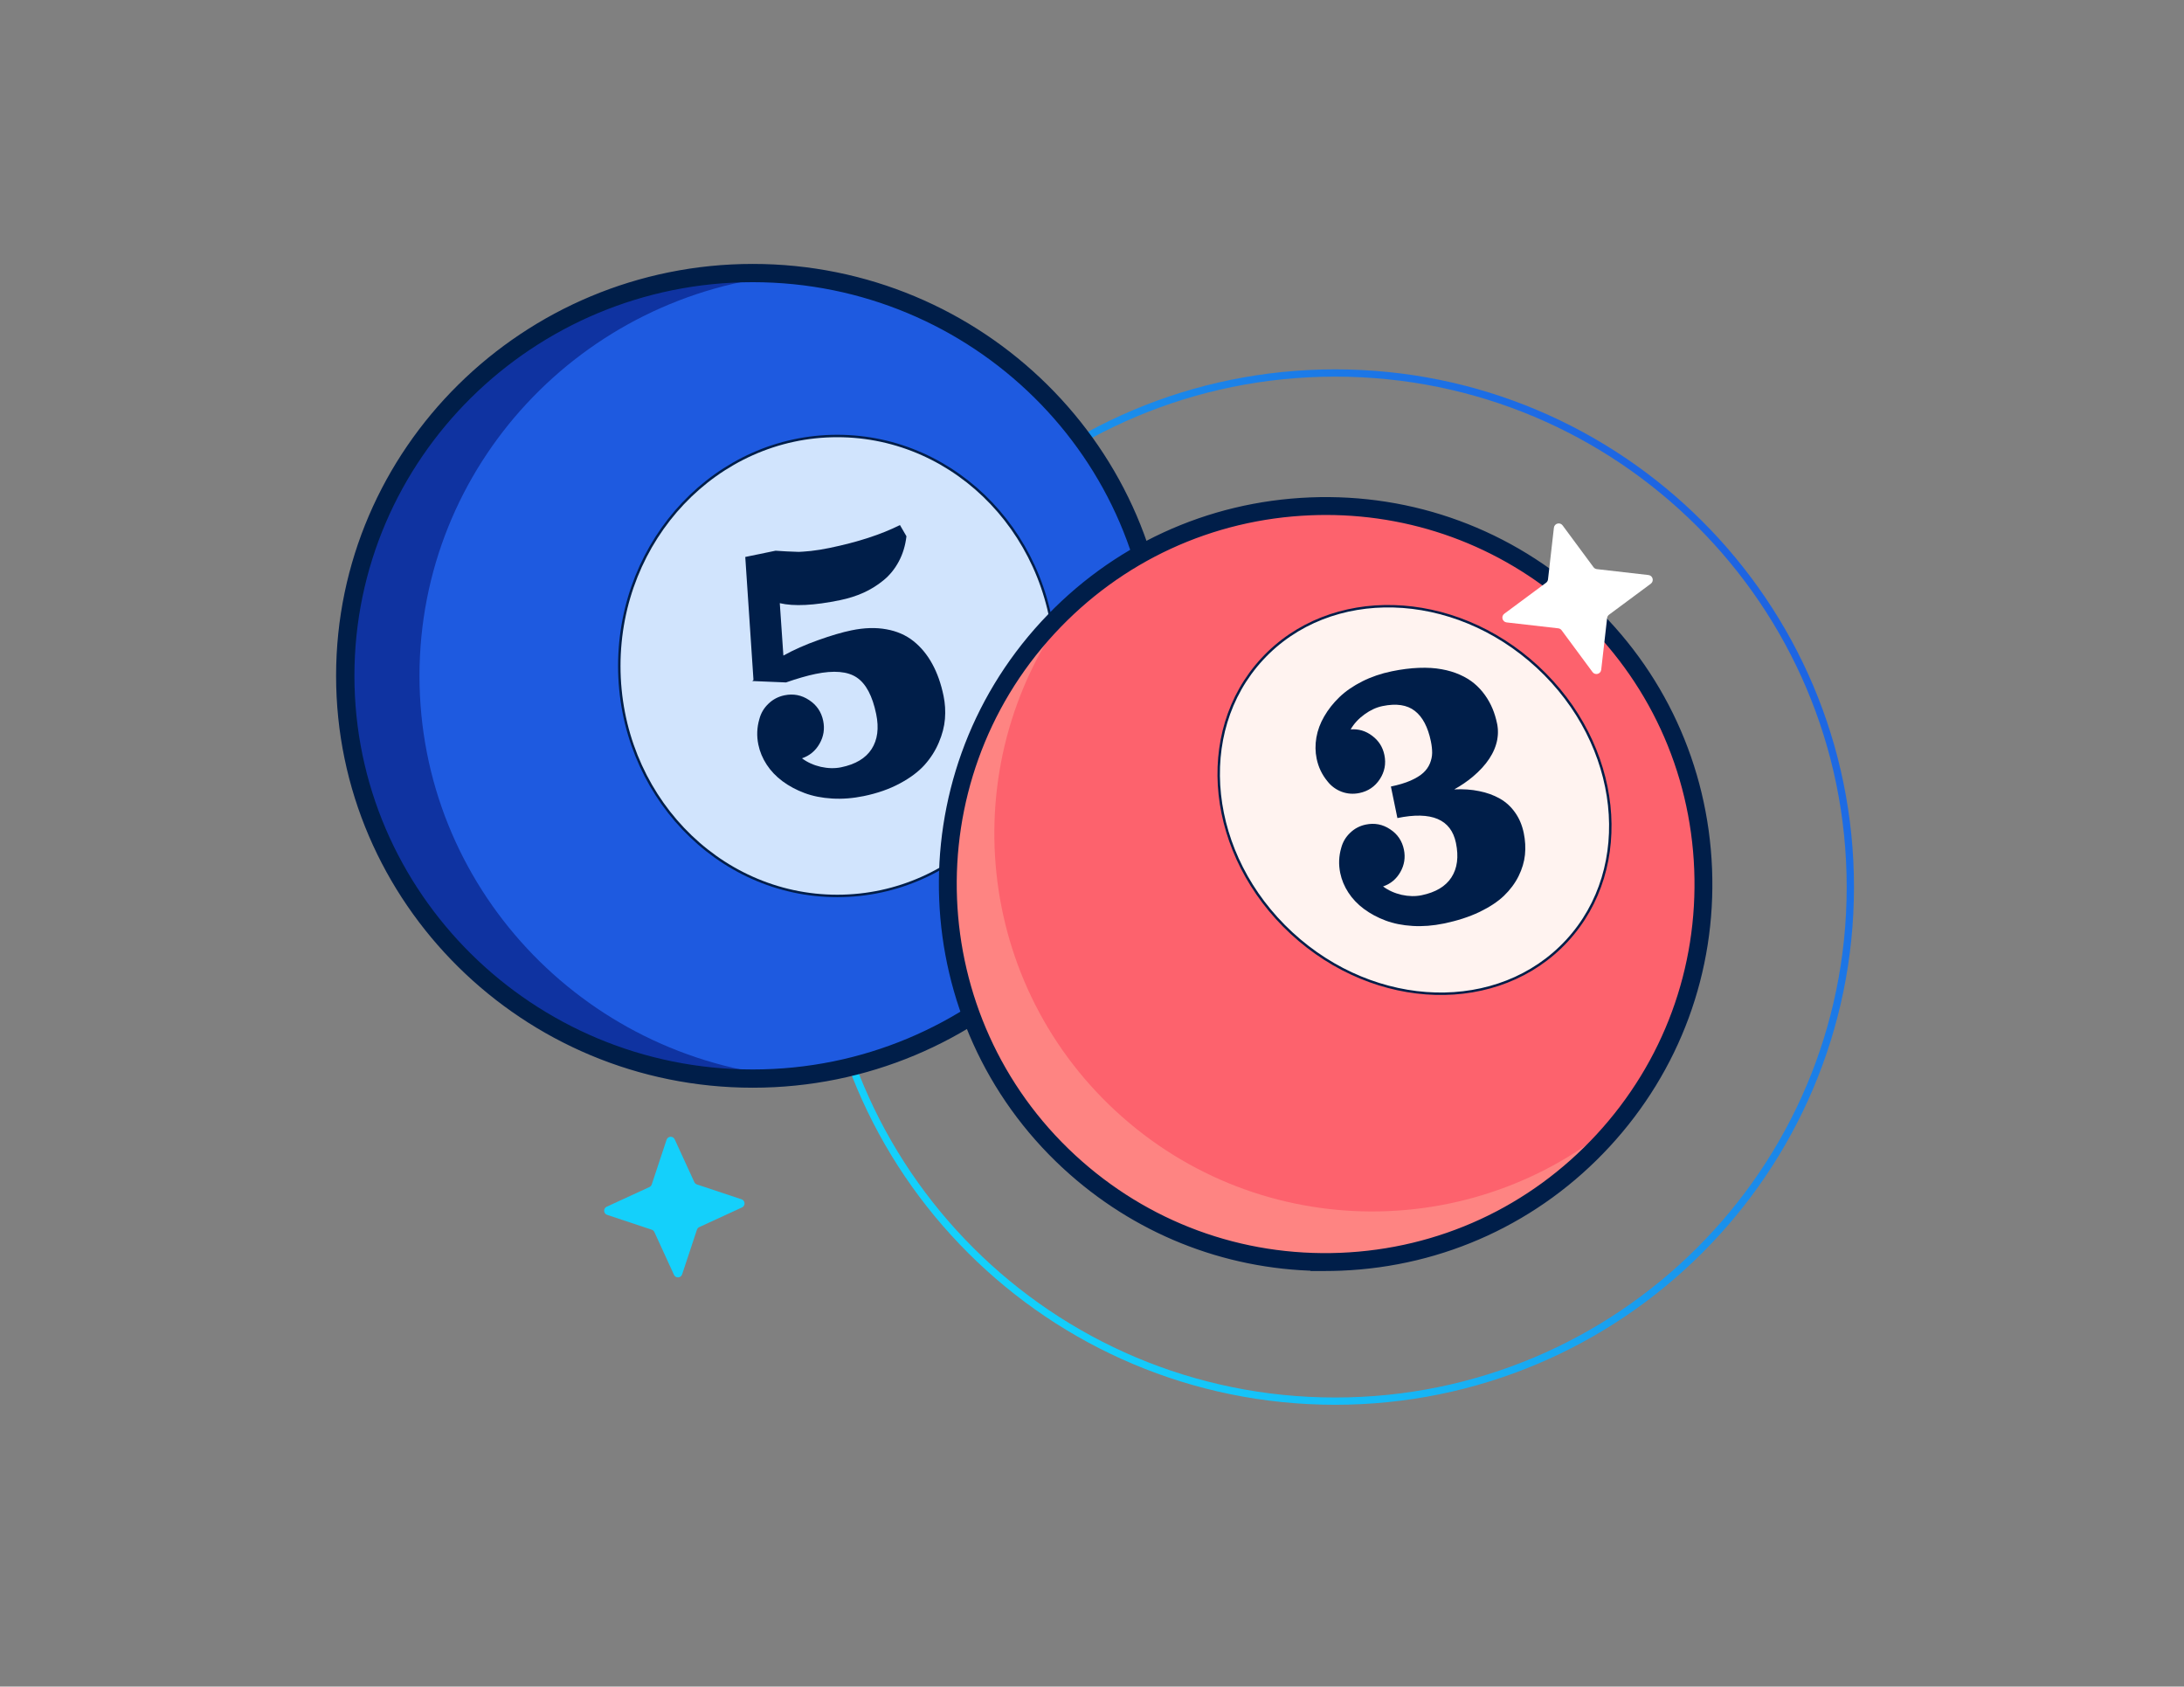 <svg width="900" height="695" viewBox="0 0 900 695" fill="none" xmlns="http://www.w3.org/2000/svg">
<rect x="0" y="0" width="900" height="695" fill="#808080" stroke="none"/>
<path d="M762.5 365.533C762.5 482.521 667.454 577.365 550.203 577.365C432.952 577.365 337.906 482.521 337.906 365.533C337.906 248.545 432.952 153.701 550.203 153.701C667.454 153.701 762.5 248.545 762.5 365.533Z" stroke="url(#paint0_linear_11347_7175)" stroke-width="3"/>
<path d="M477.375 278.484C477.375 369.711 402.541 443.68 310.21 443.68C217.879 443.68 143.045 369.711 143.045 278.484C143.045 187.258 217.879 113.288 310.21 113.288C402.541 113.288 477.375 187.258 477.375 278.484Z" fill="#1E5AE0" stroke="#001E49" stroke-width="1.544"/>
<path d="M172.864 278.484C172.864 191.912 239.929 120.841 325.499 113.21C320.458 112.756 315.366 112.516 310.21 112.516C217.455 112.516 142.273 186.817 142.273 278.484C142.273 370.152 217.455 444.452 310.21 444.452C315.366 444.452 320.471 444.212 325.499 443.758C239.916 436.115 172.864 365.044 172.864 278.484Z" fill="#0F33A1"/>
<path d="M139.75 278.484C139.75 371.398 216.233 446.963 310.213 446.963C404.193 446.963 480.675 371.398 480.675 278.484C480.675 185.57 404.193 110.005 310.213 110.005C216.233 110.005 139.75 185.57 139.75 278.484ZM144.802 278.484C144.802 188.366 218.989 115.027 310.213 115.027C401.423 115.027 475.623 188.366 475.623 278.484C475.623 368.602 401.436 441.941 310.213 441.941C218.989 441.941 144.802 368.602 144.802 278.484Z" fill="#001E49" stroke="#001E49" stroke-width="2.5"/>
<path d="M345.034 369.187C394.646 369.187 434.865 326.759 434.865 274.422C434.865 222.085 394.646 179.657 345.034 179.657C295.422 179.657 255.203 222.085 255.203 274.422C255.203 326.759 295.422 369.187 345.034 369.187Z" fill="#D1E4FD"/>
<path d="M345.034 369.187C394.646 369.187 434.865 326.759 434.865 274.422C434.865 222.085 394.646 179.657 345.034 179.657C295.422 179.657 255.203 222.085 255.203 274.422C255.203 326.759 295.422 369.187 345.034 369.187Z" stroke="#001E49"/>
<path d="M321.344 248.552L322.823 270.141C327.13 267.758 331.907 265.638 337.155 263.78C342.425 261.888 347.003 260.542 350.889 259.74C356.153 258.654 360.951 258.512 365.282 259.314C369.608 260.088 373.318 261.708 376.412 264.173C379.507 266.637 382.092 269.767 384.168 273.563C386.238 277.331 387.793 281.736 388.833 286.78C389.47 289.866 389.66 293.016 389.403 296.23C389.141 299.416 388.292 302.68 386.855 306.022C385.445 309.358 383.48 312.435 380.958 315.254C378.431 318.045 375.019 320.588 370.723 322.882C366.454 325.17 361.536 326.889 355.969 328.037C351.477 328.964 347.122 329.302 342.904 329.051C338.686 328.801 334.896 328.045 331.533 326.785C328.17 325.525 325.15 323.907 322.472 321.931C319.789 319.927 317.607 317.633 315.924 315.05C314.242 312.466 313.103 309.727 312.506 306.834C311.772 303.278 311.911 299.773 312.923 296.318C313.565 293.858 314.81 291.748 316.659 289.988C318.503 288.199 320.706 287.041 323.269 286.512C326.935 285.756 330.316 286.409 333.413 288.471C336.533 290.5 338.47 293.347 339.226 297.012C339.914 300.347 339.414 303.496 337.727 306.458C336.061 309.388 333.645 311.394 330.478 312.479C332.718 314.143 335.316 315.317 338.273 316C341.251 316.649 344.036 316.707 346.626 316.173C352.552 314.951 356.734 312.45 359.172 308.672C361.633 304.86 362.263 300.047 361.064 294.232C359.523 286.763 356.866 281.752 353.092 279.197C349.319 276.642 343.643 276.147 336.064 277.71C332.646 278.415 328.592 279.582 323.899 281.211L309.989 280.632L310.499 280.182L307.115 229.507L319.599 226.932C320.179 226.956 321.678 227.049 324.096 227.211C326.536 227.34 328.23 227.407 329.18 227.413C330.151 227.385 331.806 227.259 334.144 227.035C336.505 226.778 339.049 226.368 341.778 225.805C353.408 223.406 363.102 220.257 370.86 216.359L373.536 220.978C373.09 224.805 372.038 228.269 370.379 231.37C368.72 234.47 366.611 237.06 364.051 239.14C361.52 241.213 358.782 242.913 355.837 244.239C352.893 245.564 349.684 246.585 346.212 247.302C335.491 249.513 327.202 249.93 321.344 248.552Z" fill="#001E49"/>
<path d="M656.355 474.431C717.172 413.601 717.172 314.975 656.355 254.144C595.539 193.313 496.935 193.313 436.118 254.144C375.302 314.975 375.302 413.601 436.118 474.431C496.935 535.262 595.539 535.262 656.355 474.431Z" fill="#FD626D"/>
<path d="M459.827 457.88C400.157 402.766 393.352 311.808 441.921 248.632C438.442 251.781 435.069 255.095 431.826 258.611C373.482 321.81 377.399 420.356 440.584 478.725C503.769 537.083 602.291 533.165 660.648 469.966C663.89 466.45 666.932 462.828 669.796 459.099C610.694 512.556 519.509 512.994 459.839 457.88H459.827Z" fill="#FE8482"/>
<path d="M439.782 479.589L438.934 480.507C467.646 507.028 504.324 521.734 543.087 522.455L543.048 522.494H546.068C548.205 522.494 550.364 522.447 552.508 522.363L552.509 522.363C594.722 520.681 633.758 502.662 662.421 471.618C691.084 440.586 705.949 400.229 704.267 358.006C702.585 315.783 684.571 276.739 653.534 248.069C622.497 219.399 582.15 204.53 539.947 206.213C497.734 207.895 458.699 225.913 430.035 256.958L430.035 256.958C370.879 321.043 374.863 421.326 438.934 480.507L439.782 479.589ZM540.142 211.078C542.234 210.996 544.312 210.949 546.388 210.949C585.021 210.949 621.689 225.26 650.24 251.633C680.328 279.427 697.782 317.266 699.414 358.188C701.034 399.122 686.632 438.217 658.856 468.313C631.069 498.408 593.239 515.865 552.327 517.498C511.403 519.118 472.316 504.713 442.228 476.931C380.13 419.574 376.268 322.376 433.612 260.263C461.399 230.168 499.229 212.71 540.142 211.078Z" fill="#001E49" stroke="#001E49" stroke-width="2.5"/>
<path d="M645.71 387.662C673.686 357.36 668.243 306.822 633.554 274.782C598.865 242.743 548.066 241.334 520.091 271.636C492.116 301.938 497.558 352.476 532.247 384.516C566.936 416.556 617.735 417.964 645.71 387.662Z" fill="#FFF3F0"/>
<path d="M645.71 387.662C673.686 357.36 668.243 306.822 633.554 274.782C598.865 242.743 548.066 241.334 520.091 271.636C492.116 301.938 497.558 352.476 532.247 384.516C566.936 416.556 617.735 417.964 645.71 387.662Z" stroke="#001E49"/>
<path d="M569.941 365.276C572.141 366.911 574.692 368.063 577.596 368.734C580.522 369.373 583.256 369.429 585.801 368.904C591.62 367.704 595.727 365.248 598.122 361.537C600.539 357.794 601.158 353.066 599.98 347.355C597.97 337.611 589.928 334.19 575.853 337.094L573.173 324.101C576.34 323.448 579.037 322.638 581.264 321.67C583.513 320.67 585.254 319.606 586.489 318.476C587.723 317.347 588.642 316.057 589.246 314.606C589.844 313.128 590.153 311.682 590.171 310.267C590.184 308.825 590.009 307.225 589.646 305.465C588.435 299.592 586.234 295.418 583.042 292.944C579.846 290.443 575.405 289.778 569.721 290.951C567.177 291.475 564.69 292.623 562.262 294.394C559.855 296.132 557.965 298.187 556.592 300.558C559.869 300.306 562.831 301.19 565.478 303.212C568.146 305.202 569.817 307.834 570.493 311.109C571.236 314.709 570.597 318.044 568.578 321.113C566.58 324.149 563.781 326.039 560.181 326.781C557.663 327.301 555.229 327.125 552.876 326.256C550.519 325.36 548.572 323.927 547.037 321.958C544.782 319.234 543.295 316.127 542.575 312.635C541.988 309.793 541.952 306.88 542.465 303.896C542.978 300.911 544.058 298.008 545.705 295.185C547.347 292.335 549.439 289.688 551.983 287.244C554.527 284.801 557.652 282.646 561.359 280.781C565.066 278.916 569.125 277.528 573.537 276.618C577.489 275.803 581.215 275.331 584.716 275.201C588.217 275.072 591.332 275.262 594.061 275.771C596.785 276.253 599.296 277.005 601.595 278.027C603.894 279.048 605.88 280.261 607.552 281.666C609.225 283.07 610.698 284.671 611.972 286.468C613.245 288.266 614.278 290.127 615.07 292.052C615.857 293.949 616.473 295.981 616.92 298.146L616.937 298.227L616.945 298.268L616.962 298.349L616.97 298.39L616.987 298.471L616.995 298.512L617.012 298.593L617.029 298.674L617.037 298.715L617.054 298.796L617.062 298.836L617.079 298.918L617.088 298.958L617.064 299.048L617.072 299.088L617.089 299.17L617.097 299.21L617.114 299.291L617.122 299.332L617.139 299.413L617.147 299.454L617.164 299.535L617.173 299.576L617.149 299.665L617.157 299.706L617.174 299.787L617.182 299.828L617.199 299.909L617.207 299.949L617.224 300.031L617.192 300.08L617.2 300.12L617.217 300.201L617.225 300.242L617.242 300.323L617.25 300.364L617.227 300.453L617.235 300.494L617.243 300.535L617.26 300.616L617.269 300.656L617.245 300.746L617.253 300.787L617.261 300.827L617.278 300.908L617.246 300.957L617.263 301.039L617.271 301.079L617.279 301.12L617.256 301.209L617.264 301.25L617.281 301.331L617.289 301.372L617.257 301.421L617.274 301.502L617.282 301.543L617.29 301.583L617.267 301.673L617.275 301.713L617.283 301.754L617.259 301.843L617.268 301.884L617.276 301.925L617.293 302.006L617.261 302.055L617.269 302.095L617.286 302.177L617.254 302.226L617.262 302.266L617.279 302.347L617.246 302.396L617.255 302.437L617.263 302.478L617.239 302.567L617.248 302.608L617.256 302.648L617.232 302.738L617.241 302.779L617.249 302.819L617.217 302.868L617.234 302.949L617.242 302.99L617.21 303.039L617.218 303.08L617.194 303.169L617.203 303.21L617.211 303.25L617.179 303.299L617.195 303.381L617.163 303.429L617.172 303.47L617.18 303.511L617.156 303.6L617.165 303.641L617.132 303.69L617.141 303.73L617.157 303.812L617.125 303.861L617.134 303.901L617.101 303.95L617.11 303.991L617.086 304.08L617.094 304.121L617.103 304.162L617.07 304.211L617.079 304.251L617.055 304.341L617.063 304.381L617.031 304.43L617.039 304.471L617.007 304.52L617.024 304.601L617.032 304.642L617 304.691L617.008 304.731C616.006 310.13 612.643 315.24 606.922 320.061C604.587 322.01 602.039 323.749 599.278 325.278C602.995 325.103 606.417 325.343 609.543 325.996C612.69 326.617 615.526 327.64 618.049 329.067C620.573 330.494 622.677 332.416 624.361 334.834C626.066 337.219 627.254 340.036 627.924 343.284C628.549 346.316 628.713 349.301 628.417 352.241C628.115 355.153 627.238 358.086 625.787 361.037C624.33 363.962 622.319 366.663 619.754 369.139C617.183 371.588 613.78 373.828 609.542 375.859C605.327 377.858 600.471 379.423 594.977 380.557C590.565 381.467 586.288 381.799 582.145 381.553C578.003 381.307 574.28 380.565 570.977 379.327C567.674 378.09 564.708 376.5 562.078 374.56C559.443 372.592 557.299 370.339 555.647 367.801C553.995 365.264 552.876 362.574 552.289 359.732C551.569 356.24 551.706 352.798 552.699 349.404C553.329 346.988 554.553 344.916 556.369 343.187C558.179 341.431 560.343 340.293 562.861 339.774C566.46 339.031 569.781 339.672 572.824 341.697C575.887 343.69 577.79 346.486 578.533 350.086C579.208 353.361 578.717 356.454 577.06 359.363C575.424 362.24 573.051 364.211 569.941 365.276Z" fill="#001E49"/>
<path d="M287.194 488.074L305.588 494.195C307.13 494.708 307.261 496.854 305.773 497.547L288.16 505.647C287.713 505.85 287.366 506.238 287.201 506.719L281.093 525.139C280.58 526.683 278.438 526.813 277.746 525.323L269.654 507.684C269.451 507.236 269.063 506.888 268.584 506.724L250.189 500.603C248.647 500.09 248.517 497.944 250.005 497.251L267.617 489.151C268.064 488.948 268.412 488.56 268.576 488.079L274.685 469.659C275.197 468.115 277.339 467.985 278.032 469.475L286.123 487.114C286.326 487.562 286.714 487.91 287.194 488.074Z" fill="#14D0FB"/>
<path d="M662.273 254.675L659.841 275.98C659.636 277.766 657.35 278.394 656.264 276.94L643.52 259.707C643.199 259.27 642.701 258.982 642.145 258.913L620.87 256.477C619.087 256.272 618.46 253.982 619.912 252.894L637.12 240.132C637.557 239.811 637.845 239.312 637.914 238.755L640.346 217.45C640.551 215.664 642.837 215.036 643.923 216.49L656.667 233.723C656.988 234.161 657.486 234.449 658.042 234.518L679.317 236.954C681.1 237.159 681.727 239.449 680.275 240.536L663.067 253.299C662.63 253.619 662.342 254.118 662.273 254.675Z" fill="white"/>
<defs>
<linearGradient id="paint0_linear_11347_7175" x1="304.337" y1="389.711" x2="662.912" y2="105.22" gradientUnits="userSpaceOnUse">
<stop stop-color="#14D0FB"/>
<stop offset="1" stop-color="#1E5AE0"/>
</linearGradient>
</defs>
</svg>
